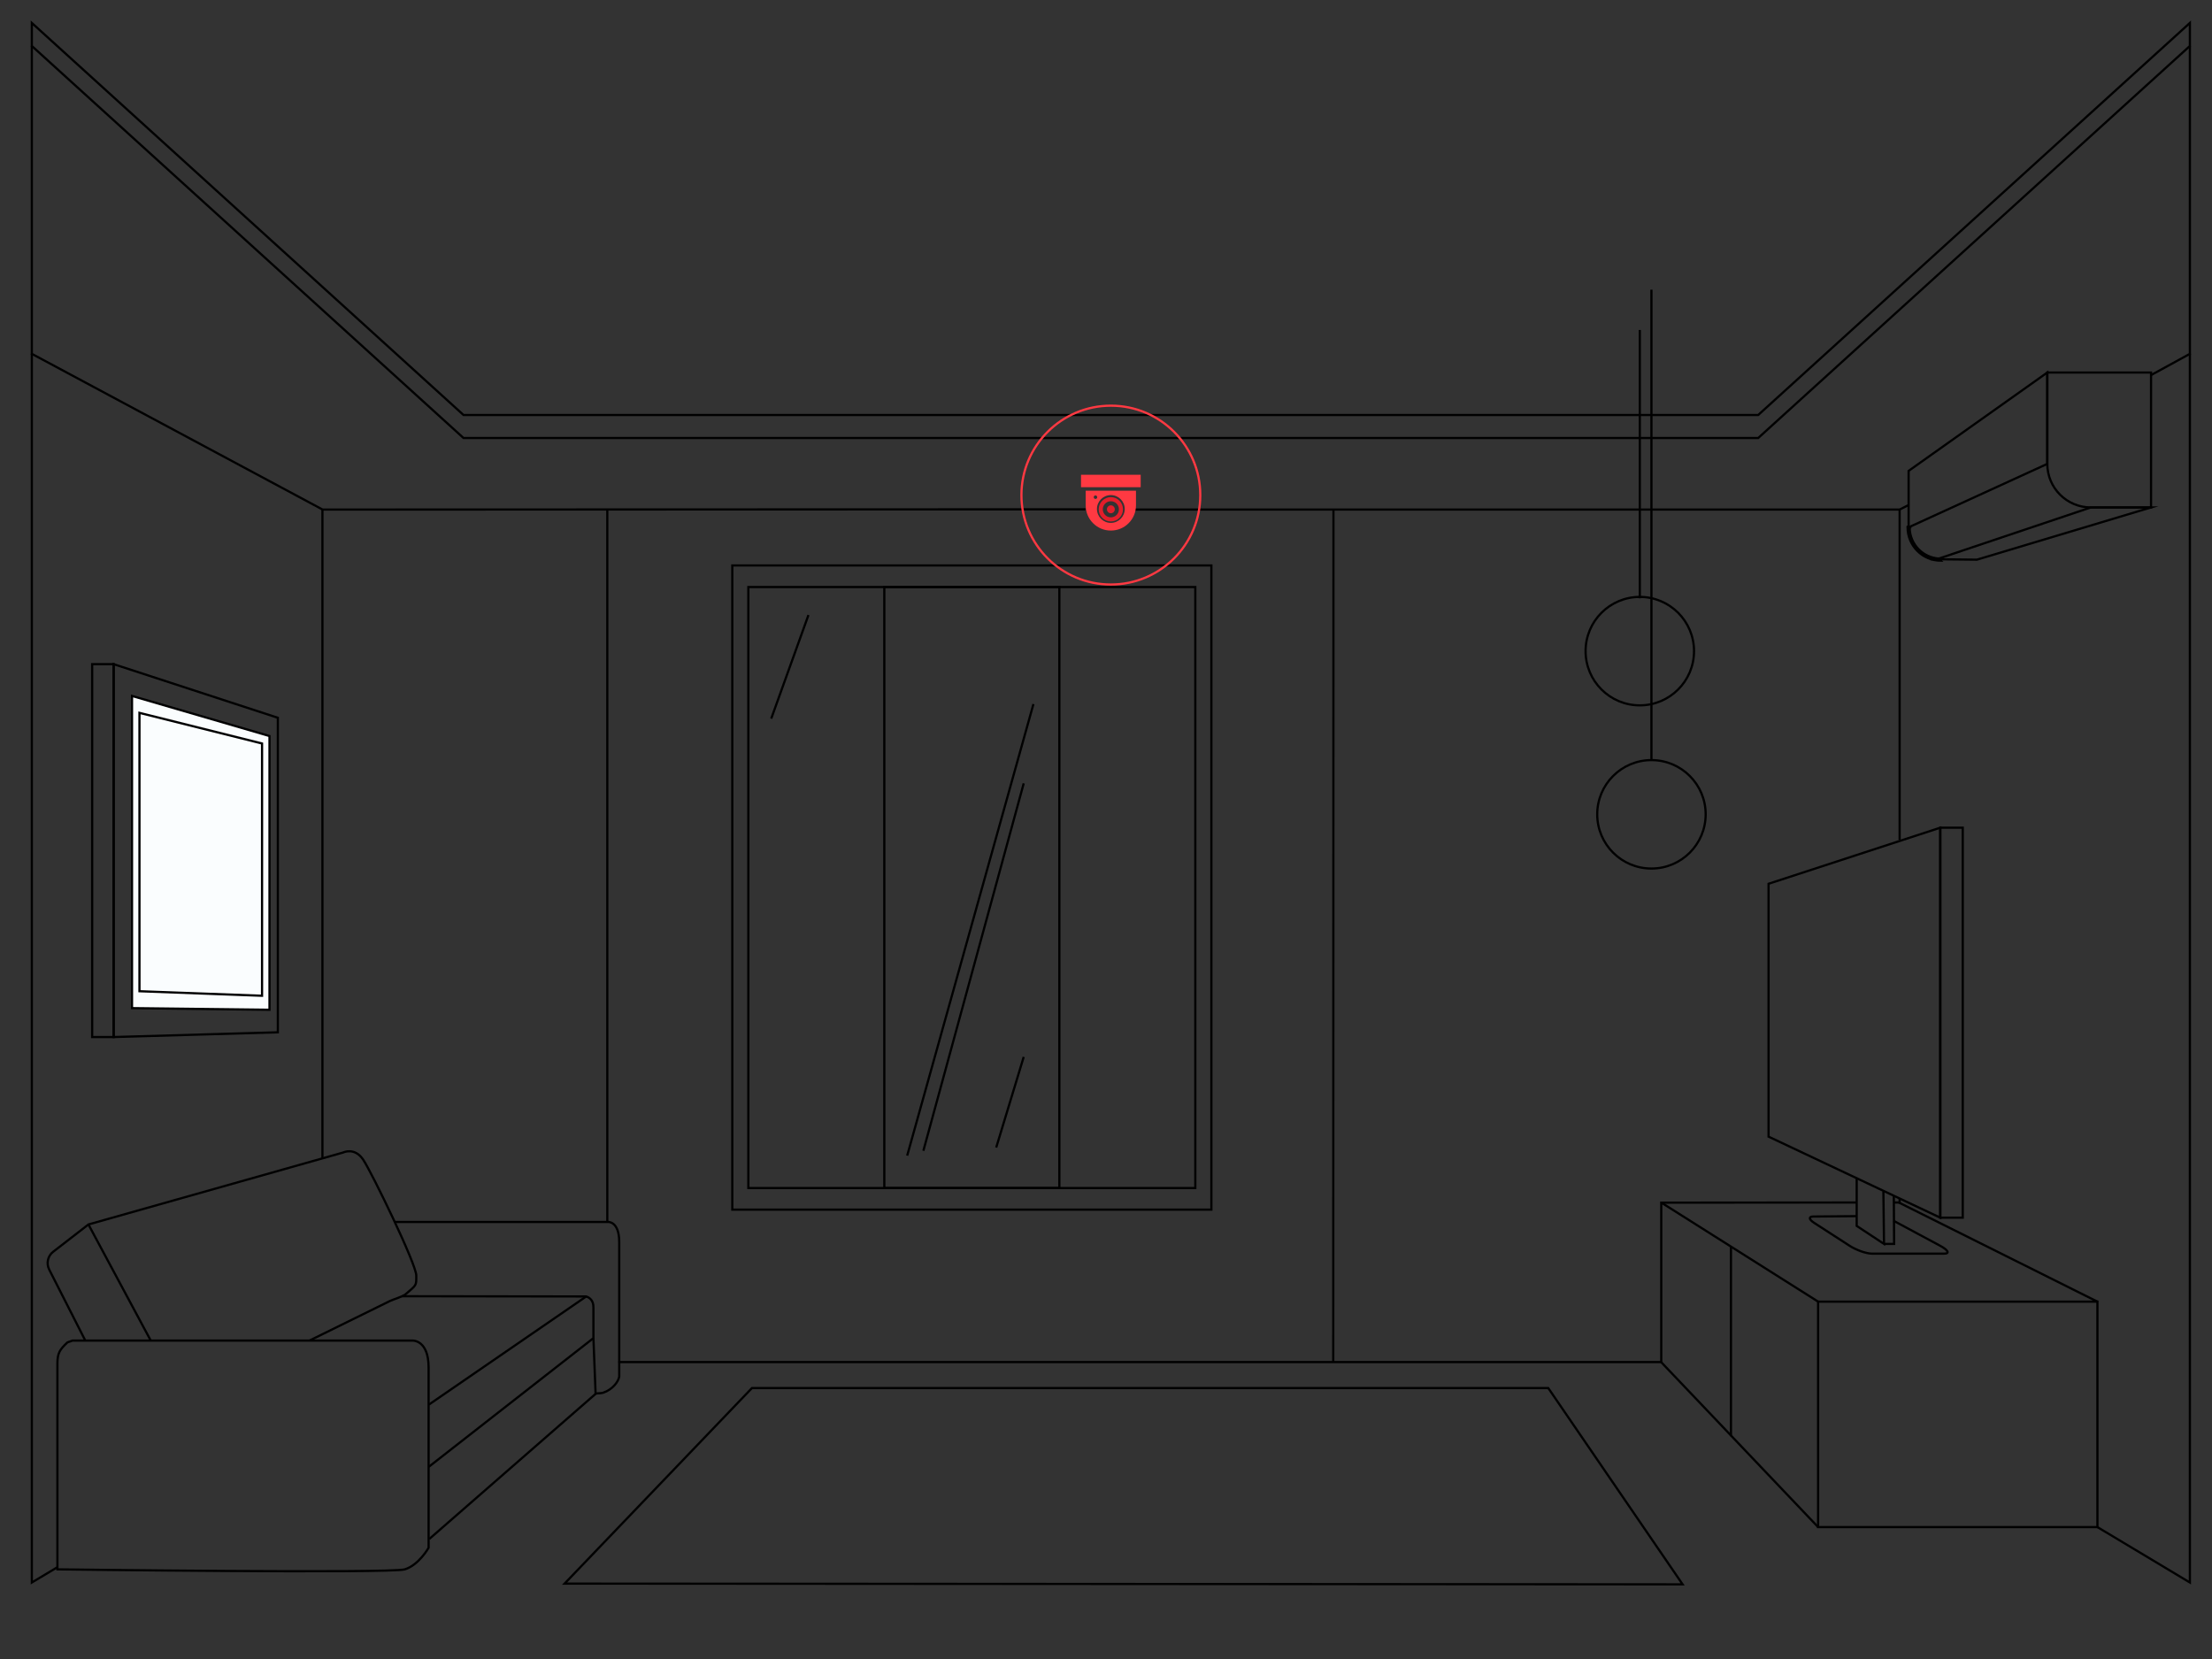 <?xml version="1.0" encoding="UTF-8"?> <!-- Creator: CorelDRAW 2019 (64-Bit) --> <svg xmlns="http://www.w3.org/2000/svg" xmlns:xlink="http://www.w3.org/1999/xlink" xmlns:xodm="http://www.corel.com/coreldraw/odm/2003" xml:space="preserve" width="169.333mm" height="127mm" style="shape-rendering:geometricPrecision; text-rendering:geometricPrecision; image-rendering:optimizeQuality; fill-rule:evenodd; clip-rule:evenodd" viewBox="0 0 16933.32 12699.98"><rect x="0" y="0" width="16933.32" height="12699.98" fill="#333333" stroke="none"/> <defs> <style type="text/css"> <![CDATA[ .str2 {stroke:black;stroke-width:16.93;stroke-miterlimit:22.926} .str7 {stroke:#FF3942;stroke-width:16.93;stroke-miterlimit:22.926} .str5 {stroke:black;stroke-width:16.93;stroke-miterlimit:10} .str3 {stroke:black;stroke-width:16.93;stroke-miterlimit:10} .str4 {stroke:black;stroke-width:16.93;stroke-miterlimit:10} .str1 {stroke:black;stroke-width:16.93;stroke-miterlimit:10} .str0 {stroke:black;stroke-width:16.93;stroke-miterlimit:10} .str6 {stroke:black;stroke-width:16.93;stroke-miterlimit:10} .fil4 {fill:none} .fil1 {fill:none;fill-rule:nonzero} .fil2 {fill:#FAFDFE;fill-rule:nonzero} .fil0 {fill:black;fill-rule:nonzero} .fil5 {fill:#E31D2A;fill-rule:nonzero} .fil6 {fill:#FF3942;fill-rule:nonzero} .fil3 {fill:black;fill-rule:nonzero} ]]> </style> </defs> <g id="Слой_x0020_1">  <g> <path class="fil0" d="M10216.33 3901.06l-1.63 6525.85 -16.8 0 1.63 -6525.85 16.8 0zm-5575.67 5452.3l0 -5451.95 16.8 0 0 5451.95 -16.8 0z"></path> </g> <path class="fil1 str0" d="M16465.37 2872.06c3.83,-2.09 7.66,-4.19 11.49,-6.28 95.7,-52.35 191.43,-104.7 287.14,-157.05l0 -2356.9m-16520.38 0l0 2356.9 2225.9 1192.07 5840.51 -1.91m371.49 1.91l5860.51 0 68.81 -34.85"></path> <polygon class="fil1 str0" points="13459.4,3176.82 3548.24,3176.82 243.62,175.63 243.62,351.83 3548.24,3353.03 13459.4,3353.03 16764,351.83 16764,175.63 "></polygon> <path class="fil1 str1" d="M2468.37 8865.45l0 -4964.04m-2224.75 -1192.68l0 9405.63 192.75 -115.36"></path> <polygon class="fil1 str0" points="705.48,7938.76 869.93,7938.76 869.93,5084.27 705.48,5084.27 "></polygon> <polygon class="fil1 str0" points="2126.94,7902.45 869.93,7938.76 869.93,5084.27 2126.94,5494.74 "></polygon> <polygon class="fil2 str0" points="2063,7729.85 1010.59,7717.43 1010.59,5327.55 2063,5634.5 "></polygon> <polygon class="fil1 str0" points="2006.01,7622.79 1067.61,7587.97 1067.61,5457 2006.01,5691.59 "></polygon> <path class="fil1 str0" d="M16764 2708.73l0 9405.63 -707.78 -424.14m-1514.21 -2481.72c0,-11.78 0,-23.56 0,-35.33m0 -2744.46c0,-841.89 0,-1683.85 0,-2527.3"></path> <path class="fil3 str2" d="M14857.74 4292.29c-70.29,-0.16 -133.93,-28.74 -180.02,-74.83 -46.21,-46.21 -74.81,-110.09 -74.81,-180.62l0 -4.61 6.35 -3.55 11.17 11.85 -1.61 0.9c1.21,64.34 27.78,122.47 70.12,164.81 39.82,39.82 93.6,65.7 153.34,69.65l15.46 16.4z"></path> <path class="fil1 str0" d="M15672.47 2851.74l794.17 0 0 1032.75 -460.72 0c-184.14,0 -333.45,-149.28 -333.45,-333.41l0 -699.34z"></path> <polygon class="fil1 str0" points="15672.47,2851.74 14610.84,3604.74 14610.84,4036.84 15672.47,3551.08 "></polygon> <polygon class="fil1 str0" points="16466.64,3884.49 16005.92,3884.49 14826.13,4281.14 15133.45,4284.36 "></polygon> <circle class="fil4 str2" cx="12642.12" cy="6233.77" r="415.08"></circle> <circle class="fil4 str2" cx="12553.05" cy="4984.53" r="415.08"></circle> <line class="fil4 str2" x1="12642.12" y1="2217.57" x2="12642.12" y2="5813.71"></line> <line class="fil4 str2" x1="12553.05" y1="2525.96" x2="12553.05" y2="4580.22"></line> <line class="fil4 str2" x1="4733.65" y1="10426.91" x2="12716.17" y2="10426.91"></line> <rect class="fil4 str2" x="5605.86" y="4328.59" width="3667.53" height="4931.34"></rect> <rect class="fil4 str2" x="5728.79" y="4493.88" width="3421.67" height="4600.77"></rect> <rect class="fil4 str2" x="6769.58" y="4493.88" width="1340.09" height="4600.77"></rect> <path class="fil1 str3" d="M4542.77 10243.62l16.57 424c30.26,-1.45 49.82,-3.25 56.32,-5.43 73.64,-24.68 116.91,-83.12 124.66,-123.38 0,0 0,-869.9 0,-1030.28 0,-160.41 -85.02,-154.23 -85.02,-154.23l-1630.39 0"></path> <path class="fil1 str4" d="M3282.85 11228.38l1259.92 -984.76c0,0 0,-137.67 0,-236.79 0,-51.39 -28.09,-73.06 -55.18,-82.11l-1203.83 827.43"></path> <path class="fil1 str2" d="M2371.38 10261.23l613.58 -301.76c22.5,-11.06 99.62,-34.49 118.67,-50.78 87.02,-74.44 83.16,-65.29 83.16,-143.6 0,-88.11 -340.13,-788.05 -406.2,-887.17 -66.09,-99.12 -154.2,-55.05 -154.2,-55.05l-1949.4 550.66 -269.92 208.98c-41.5,32.12 -54.3,89.18 -30.52,135.97l275.67 542.16"></path> <path class="fil1 str5" d="M555.15 10262.46l2601.96 0c0,0 123.91,-8.26 123.91,206.51 0,214.77 0,1379.45 0,1379.45 0,0 -74.35,132.17 -181.73,165.21 -107.38,33.03 -2659.79,0 -2659.79,0l0 -1575.22c0,-80.59 18.07,-107.46 77.13,-162.3l38.52 -13.65z"></path> <line class="fil4 str2" x1="676.99" y1="9373.53" x2="1154" y2="10262.46"></line> <line class="fil4 str2" x1="3286.51" y1="11780.93" x2="4562.76" y2="10667.41"></line> <line class="fil4 str2" x1="4487.59" y1="9924.72" x2="3078.19" y2="9922.85"></line> <rect class="fil4 str2" x="13918.03" y="9964.31" width="2138.19" height="1725.91"></rect> <line class="fil4 str2" x1="13918.03" y1="11690.22" x2="12716.17" y2="10426.91"></line> <line class="fil4 str2" x1="16056.22" y1="9964.31" x2="14535.65" y2="9205.32"></line> <line class="fil4 str2" x1="13918.03" y1="9964.31" x2="12718.42" y2="9206.66"></line> <path class="fil4 str2" d="M12717.17 10428.94l0 -1222.28 1495.61 -1.34m284.74 0l42.39 0"></path> <path class="fil4 str2" d="M5756.26 10625.95c1012.55,0 2027.54,0 3042.53,0 1016.21,0 2034.25,0 3053.51,0 128.23,187.51 270.15,394.86 427.72,625.06 176.49,257.82 375.29,548.27 600.68,877.48 -1431.87,-0.96 -2862.89,-1.92 -4288.75,-2.86 -1425.88,-0.93 -2849.18,-1.89 -4269.91,-2.82 314.04,-327.66 591.13,-616.92 837.31,-873.87 219.77,-229.38 417.89,-436.03 596.91,-622.99z"></path> <polygon class="fil1 str6" points="15025.23,9321.48 14853.24,9321.48 14853.24,6336.17 15025.23,6336.17 "></polygon> <polygon class="fil1 str6" points="13538.62,8701.17 14853.24,9321.48 14853.24,6336.17 13538.62,6765.45 "></polygon> <polyline class="fil4 str2" points="14417.77,9118.95 14422.42,9522.42 14213.32,9384.57 14213.32,9022.92 "></polyline> <polyline class="fil4 str2" points="14422.42,9522.42 14499.84,9522.42 14497.87,9207.22 14497.53,9153.63 "></polyline> <path class="fil4 str2" d="M14495.81 9345.15c5.12,2.46 16.34,8.86 21.11,11.42 51.92,27.85 105.28,56.51 160.14,85.95 56.46,30.31 114.58,61.51 174.41,93.61 61.47,32.99 76.56,60.66 32.1,60.66 -93.53,0 -186.72,0 -279.27,0 -91.97,0 -183.59,0 -274.57,0 -42.82,0 -119.55,-27.09 -169.55,-59.42 -48.65,-31.46 -95.97,-62.04 -141.97,-91.78 -44.69,-28.9 -88.21,-57.03 -130.58,-84.43 -41.07,-26.56 -43.8,-48.09 -6.98,-48.41 78.41,-0.68 157.28,-1.38 236.42,-2.07 31.59,-0.27 63.28,-0.56 95.03,-0.84"></path> <line class="fil4 str2" x1="6944.66" y1="8846.55" x2="7911.11" y2="5389.65"></line> <line class="fil4 str2" x1="7068.57" y1="8809.38" x2="7836.77" y2="5996.78"></line> <line class="fil4 str2" x1="7626.14" y1="8784.6" x2="7836.77" y2="8090.74"></line> <line class="fil4 str2" x1="5903.88" y1="5501.17" x2="6188.86" y2="4708.19"></line> <path id="XMLID_118_" class="fil5" d="M8503.81 3928.93c16.65,0 30.2,-13.54 30.2,-30.2 0,-16.65 -13.55,-30.2 -30.2,-30.2 -16.65,0 -30.2,13.55 -30.2,30.2 0,16.66 13.55,30.2 30.2,30.2z"></path> <path id="XMLID_126_" class="fil5" d="M8503.81 3991.85c51.35,0 93.12,-41.77 93.12,-93.12 0,-51.35 -41.77,-93.12 -93.12,-93.12 -51.35,0 -93.12,41.77 -93.12,93.12 0,51.35 41.77,93.12 93.12,93.12zm0 -154.8c34.01,0 61.69,27.67 61.69,61.68 0,34.01 -27.68,61.69 -61.69,61.69 -34.01,0 -61.68,-27.68 -61.68,-61.69 0,-34.01 27.67,-61.68 61.68,-61.68z"></path> <g> <polygon id="XMLID_116_" class="fil6" points="8275.41,3634.46 8732.21,3634.46 8732.21,3729.62 8275.41,3729.62 "></polygon> <path id="XMLID_150_" class="fil6" d="M8311.31 3756.49l0 112.62c0,51.4 20.02,99.73 56.36,136.08 36.35,36.35 84.68,56.36 136.08,56.36 51.4,0 99.73,-20.01 136.08,-56.36 36.35,-36.35 56.36,-84.68 56.36,-136.08l0 -112.62 -384.88 0zm192.44 33.55c58.64,0 106.35,47.71 106.35,106.35 0,58.64 -47.71,106.35 -106.35,106.35 -58.64,0 -106.35,-47.71 -106.35,-106.35 0,-58.64 47.71,-106.35 106.35,-106.35zm-117.63 2.56c7.53,0 13.11,6.15 13.43,13.43 0.33,7.26 -6.41,13.44 -13.43,13.44 -7.53,0 -13.11,-6.16 -13.44,-13.44 -0.32,-7.25 6.41,-13.43 13.44,-13.43z"></path> </g> <line class="fil4 str2" x1="13250.9" y1="9542.96" x2="13250.9" y2="10994.51"></line> <circle class="fil4 str7" cx="8503.81" cy="3790.05" r="684.58"></circle> </g> </svg> 